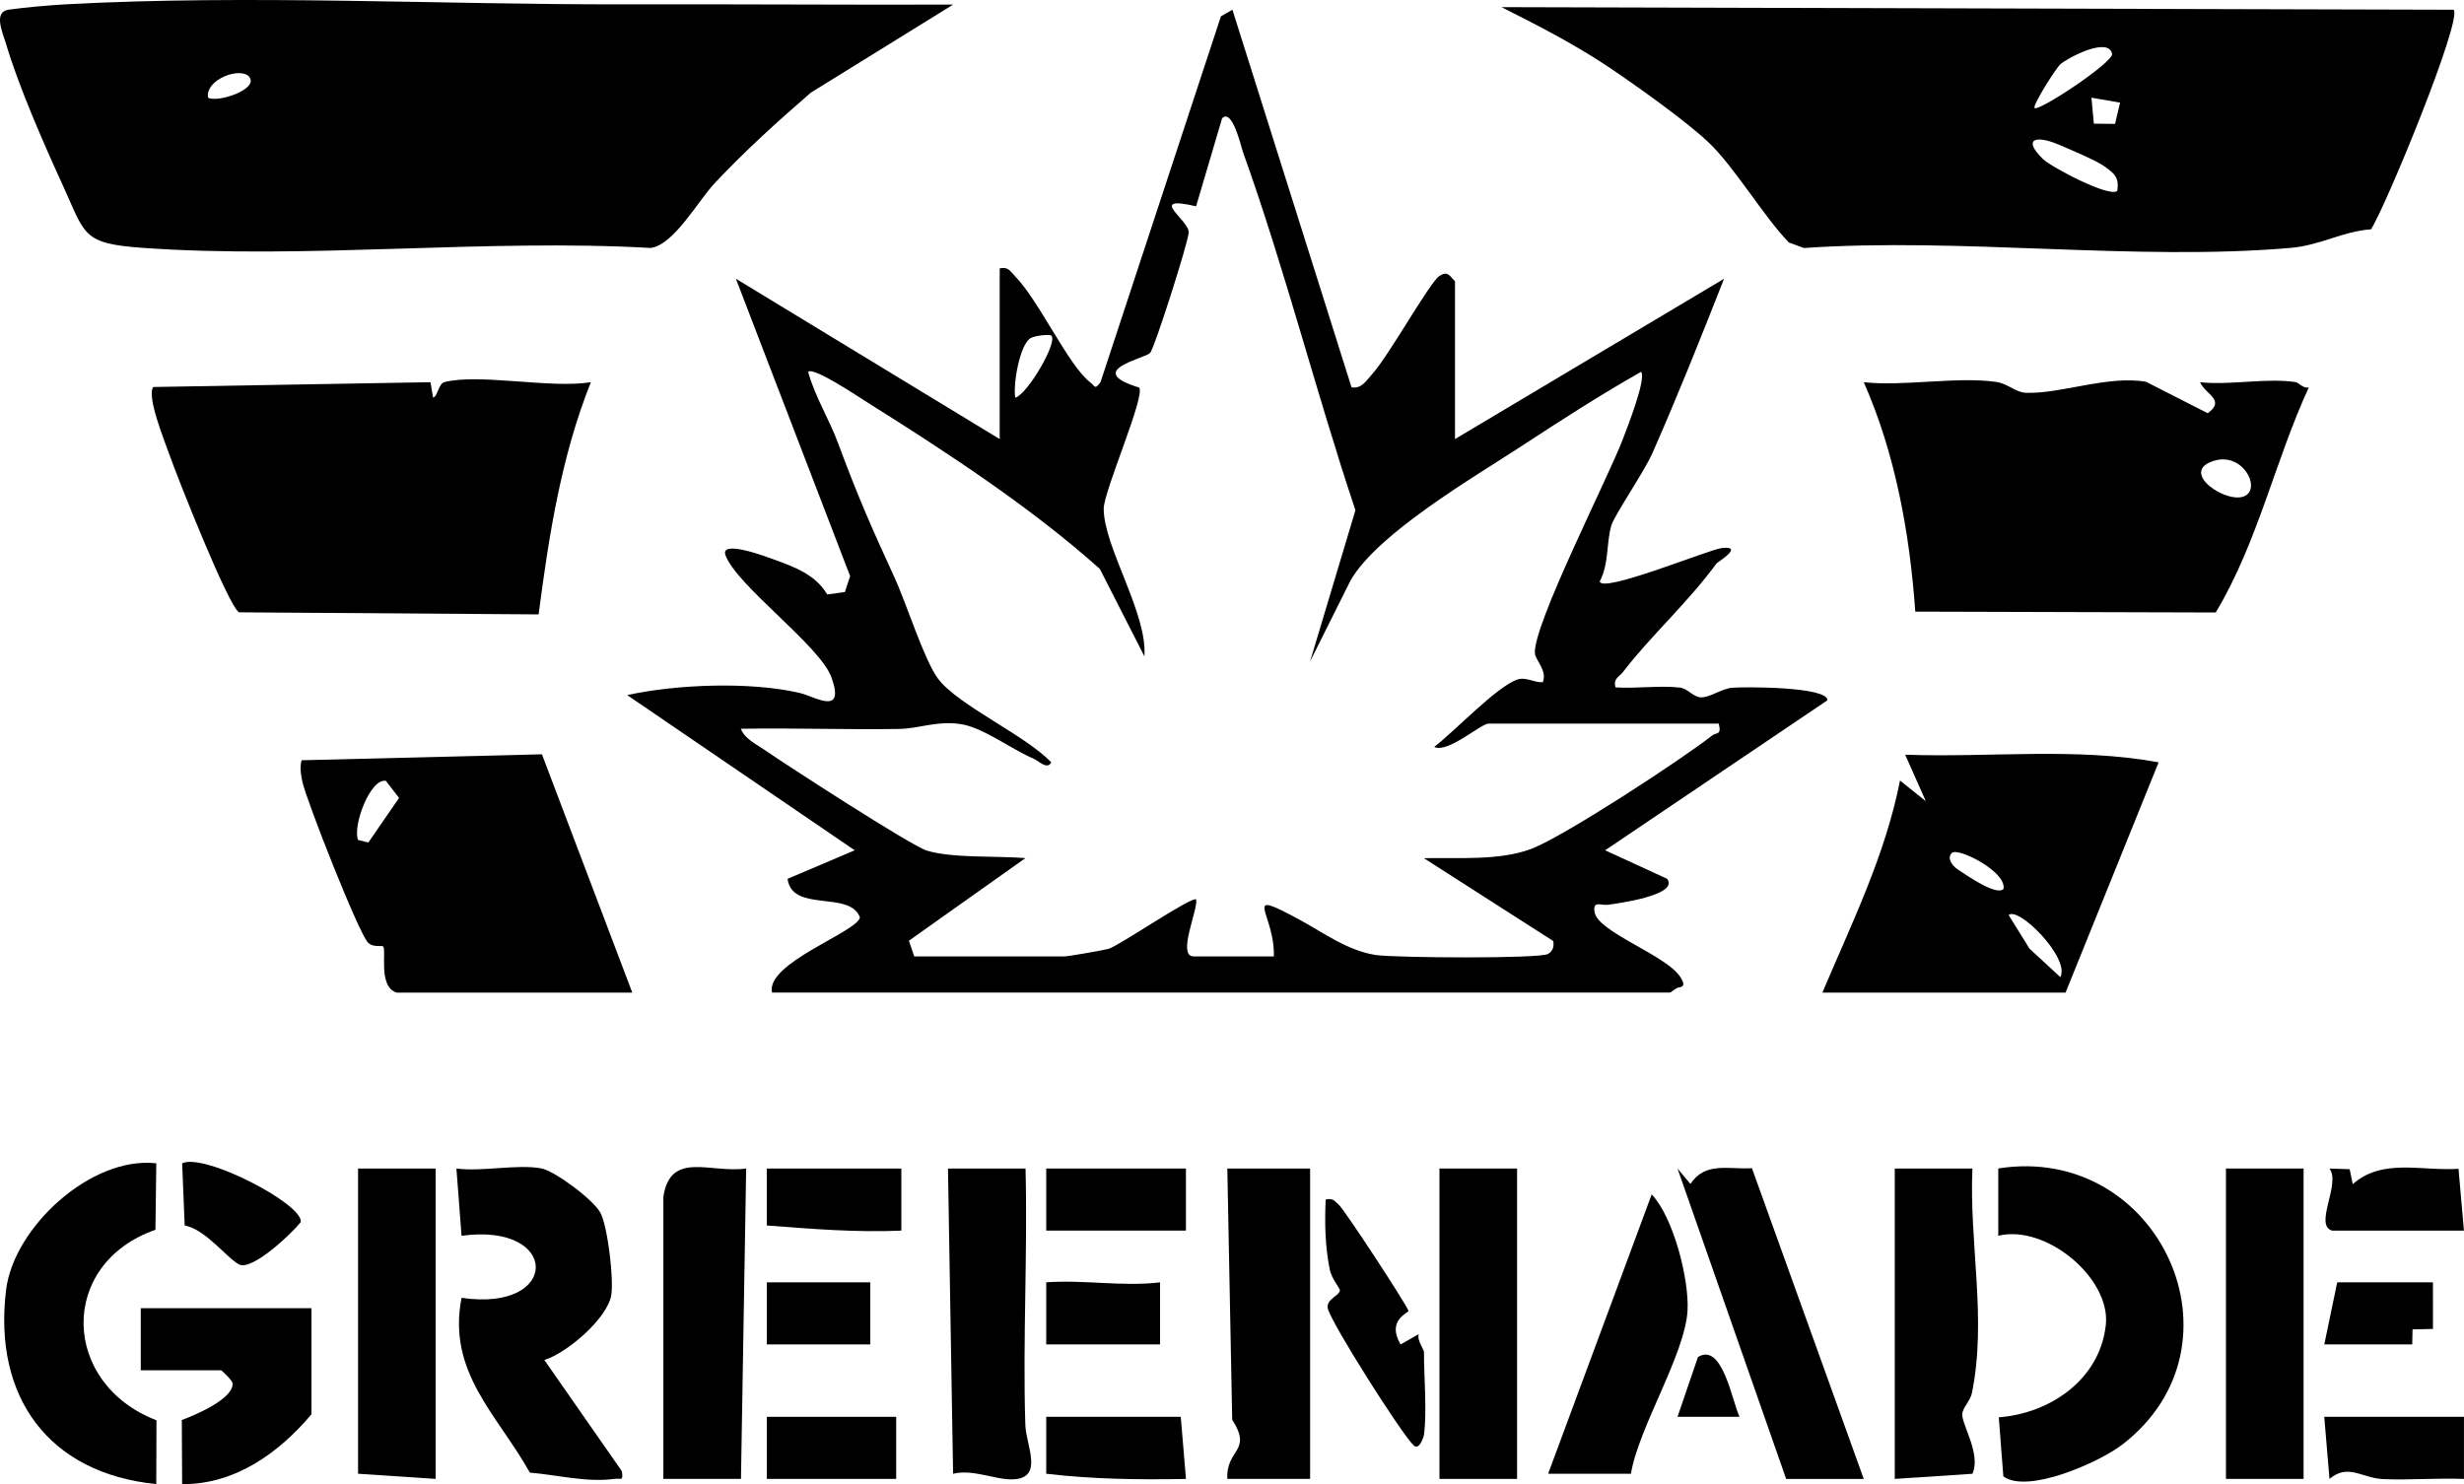 <svg xmlns="http://www.w3.org/2000/svg" id="svg-68f7b563b3693-svg-68cbeef4d762c-Layer_2" data-name="Layer 2" viewBox="0 0 748.84 451.13"><g id="svg-68f7b563b3693-svg-68cbeef4d762c-Layer_1-2" data-name="Layer 1"><g><path d="M273.93,355.2v18.88c-13.71.59-27.27-.51-40.9-1.57v-17.31h40.9Z"></path><g><rect x="317.96" y="355.2" width="42.46" height="18.87"></rect><path d="M708.73,374.07c-5.58-1.65,2.76-14.27-.78-18.86l6.14.2.94,4.53c9.11-7.96,20.79-3.9,32.14-4.65l1.65,18.79h-40.1Z"></path><g><path d="M303.81,81.58c2.66-.58,3.17.86,4.68,2.39,7.27,7.4,16.12,27.01,22.81,32.23,1.68,1.31,1.37,2.33,3.16-.03L371.06,4.96l3.49-2,36.2,114.78c3.08.53,4.48-2.06,6.23-3.97,4.98-5.43,17.55-28,20.46-29.87,2.57-1.65,3.11-.07,4.75,1.61v47.96l81.77-48.73c-6.97,17.72-14.06,35.5-21.74,52.94-2.49,5.67-11.58,18.88-12.52,22.07-1.55,5.26-.69,11.66-3.5,16.95.3,3.89,33.29-9.7,37.1-10.11,7-.74-1.37,4.33-1.6,4.65-9.12,12.39-19.83,21.8-28.41,32.98-1.21,1.58-3.05,1.99-2.34,4.72,6.38.44,13.27-.64,19.57.07,2.31.26,4.09,2.85,6.33,2.97,2.71.15,6.29-2.64,9.6-2.92,3.52-.3,29-.39,28.93,3.81l-67.56,45.6,18.84,8.67c3.83,5.07-15.92,7.62-18.05,7.9s-4.65-1.44-3.98,2.31c1.08,6.03,21.74,12.99,26.01,19.6.72,1.11,1.75,2.84-.13,3.17-1.16,0-2.51,1.59-3.06,1.59H234.62c-1.96-8.99,25.77-18.31,26.73-22.82-3.02-8.34-20.63-1.35-22-11.75l20.41-8.67-69.15-47.18c15.03-3.29,37.41-4.16,52.52-.63,4.48,1.05,13.86,7.19,9.54-4.8-3.43-9.53-28.67-27.74-32.17-37.04-1.9-5.05,13.05.65,14.54,1.19,6.4,2.33,12.78,4.62,16.37,10.69l5.35-.74,1.61-4.82-34.73-90.42,80.18,48.75v-51.89ZM277.86,290.73h45.6c1.18,0,11.66-1.83,13.43-2.3,3.05-.81,25.64-16.3,26.65-15,.57,3.15-5.93,17.3-.77,17.3h24.37c.38-13.26-10.66-21.19,8.23-10.93,6.74,3.66,14.26,9.25,22.84,10.51,5.74.84,49.89,1.18,52.29-.35,1.51-.96,1.84-2.22,1.54-3.92l-39.3-25.17c10.23-.24,22.87.84,32.58-2.81,9.89-3.72,45.76-27.19,55.05-34.5,1.28-1.01,2.87.06,1.99-3.6h-69.98c-2.3,0-12.46,9.15-16.5,7.08,5.92-4.49,19.05-18.39,25.23-20.46,2.75-.92,5.08.99,7.77.79,1.4-3.49-2.17-6.62-2.39-8.65-.9-8.17,22.3-53.54,26.74-65.29,1.36-3.61,7.14-18.21,5.53-20.41-12.38,7-24.45,14.81-36.36,22.59-14.76,9.65-43.7,26.51-51.95,40.83l-12.3,24.63,13.78-45.97c-12.05-36.02-21.38-73.21-34.2-108.95-.57-1.59-3.19-13.32-6.32-10.19l-7.9,26.75c-15.21-3.51-2.08,4.19-2.25,7.94-.13,3.03-10.4,35.23-11.73,36.64-1.65,1.75-20.38,5.32-3.35,10.51,2.11,2.28-10.76,31.47-10.75,36.88.03,11.65,13.35,31.8,12.36,44.81l-13.53-26.55c-20.9-18.71-46.58-35.5-70.54-50.54-2.74-1.72-16.44-10.97-18.12-9.38,2.03,7.49,6.39,14.36,9.06,21.59,5.9,15.93,10.18,25.71,17.21,40.97,3.56,7.73,9.01,25.16,13.25,30.78,6.1,8.07,26.67,17.2,34.37,25.39-1.23,2.36-3.79-.45-5.23-1.06-6.86-2.89-15.56-9.63-22.41-10.6-7.37-1.04-12.35,1.39-18.67,1.49-15.99.27-32.04-.34-48.03-.05,1.15,3.02,4.53,4.59,7.04,6.31,6.83,4.71,44.6,29.2,49.48,30.72,7.56,2.36,21.71,1.59,29.97,2.28l-35.41,25.12,1.61,4.75ZM319.53,102.03c-.53-.5-4.96-.04-6.31.75-3.34,1.98-5.37,14.04-4.68,18.11,3.8-1.08,13.01-16.96,10.98-18.86Z"></path><path d="M289.66,1.4l-43.21,26.75c-10.11,8.71-20.02,17.72-29.17,27.44-5.18,5.51-12.47,18.85-19.54,19.78-50.35-2.86-104.34,3.53-154.25-.02-18.75-1.33-17.45-3.9-24.59-19.44C13.29,43.69,5.53,25.9,1.81,13.25c-.95-3.23-3.96-9.64.81-10.31,4.68-.66,12.48-1.36,17.28-1.62,55.91-3.03,114.18.13,169.83,0,33.3-.08,66.64.18,99.92.08ZM75.78,23.41c-2.48-3.24-13.42.6-12.56,6.27,2.88,1.64,15.44-2.51,12.56-6.27Z"></path><path d="M745.69,2.96c2.77,2.82-20.39,59.3-25.11,66.75-8.61.59-15.37,4.86-24.37,5.64-47.21,4.09-100.14-3.25-147.97.04l-4.6-1.69c-8.08-8.44-16.44-22.92-24.51-30.53-6.98-6.58-22.18-17.38-30.51-22.96-10.17-6.81-21.4-12.55-32.3-18.04l289.36.79ZM618.32,32.83c1.26,1.2,24.11-13.98,23.57-16.48-1.15-5.34-13.54,1.29-15.69,3.15-1.36,1.17-8.59,12.65-7.88,13.33ZM635.61,29.69l.74,7.9,6.44.07,1.53-6.47-8.72-1.5ZM643.47,57.99c.69-4.25-1.19-5.49-4.18-7.6-2.28-1.62-10.7-5.21-13.9-6.54-6.89-2.87-10.71-1.52-4.5,4.5,2.55,2.46,20.32,11.86,22.57,9.65Z"></path><path d="M130.83,116.19l.79,4.67c1.33-.2,1.64-4.27,3.46-4.72,10.78-2.68,32.4,2.05,44.49.04-9.01,22.53-12.75,46.59-15.88,70.58l-91.03-.63c-3.26-1.79-18.91-41.48-21.2-47.99-1.45-4.12-6.95-17.63-4.88-20.5l84.26-1.46Z"></path><path d="M697.73,116.18c.85.14,2.31,2,3.94,1.59-10.27,22.29-15.5,47.1-28.28,68.41l-91.31-.26c-1.68-23.68-6.02-47.9-15.65-69.73,12.42,1.31,28.23-1.79,40.18-.1,3.8.54,5.86,3.22,9.27,3.32,10.59.3,24.87-5.38,36.33-3.35l18.75,9.55c5.57-4.05-.78-5.73-2.33-9.44,8.91,1.03,20.59-1.4,29.09,0ZM682.58,150.58c4.37-2.79-1.18-13.09-9.67-10.53-11.26,3.4,4.52,13.83,9.67,10.53Z"></path><path d="M120.61,301.73c-5.8-1.62-3.09-12.88-4.15-14.02-.39-.42-2.98.41-4.6-1.15-2.76-2.65-18.76-43.31-19.96-48.91-.46-2.15-.83-4.38-.24-6.55l73.04-1.81,27.46,72.44h-71.55ZM111.93,256.12l9.35-13.57-4.01-5.19c-4.75-.86-10.16,13.69-8.45,17.97l3.12.78Z"></path><path d="M553.84,301.73c8.92-21.05,19.14-41.8,23.6-64.47l7.84,6.28-6.28-14.13c25.61.93,51.78-2.32,77.03,2.32l-28.28,70h-73.91ZM608.87,270.28c1.19-5.24-13.91-12.85-15.71-10.99-1.38,1.43-.25,3.66,1.99,5.11,2.54,1.64,11.36,7.91,13.72,5.88ZM626.17,297.01c3.05-5.79-12.8-21.62-15.71-18.85l6.31,10.18,9.39,8.68Z"></path><path d="M607.46,430.83c15.69-1.21,30.76-11.55,32.53-28.13,1.5-14.06-18.04-30.6-32.69-27.06v-20.46c48.85-7.71,77.15,53.7,37.61,84-6.94,5.32-28.74,15.03-36.07,9.6l-1.38-17.96Z"></path><path d="M164.64,355.2c4.06.83,15.89,9.6,17.89,13.56,2.2,4.34,4.02,20.04,3.25,24.88-1.13,7.06-13.37,17.59-20.34,19.77l23.56,33.81c.42,3.2-.13,2.04-2.31,2.33-8.45,1.13-17.29-1.21-25.65-1.91-9.97-17.74-25.18-30.54-20.77-53.14,30.13,4.47,30.03-23,0-18.85l-1.56-20.45c7.67,1.06,18.82-1.45,25.95,0Z"></path><path d="M47.5,353.62l-.26,20.2c-29.71,10.42-28.64,46.79.32,57.91l-.07,19.4c-32.76-3.28-49.61-26.52-45.64-59.02,2.32-19.05,25.84-40.75,45.65-38.49Z"></path><path d="M542.83,449.55l-33.01-94.34,3.92,4.68c4.49-6.83,11.57-4.37,18.7-4.78l33.98,94.45h-23.59Z"></path><path d="M398.16,355.2v94.35h-25.16c-.47-9.16,7.77-8.23,1.48-18l-1.48-76.35h25.16Z"></path><path d="M201.6,363.85c2.1-14.25,14.45-7.07,25.17-8.66l-1.58,94.36h-23.59v-85.7Z"></path><path d="M599.44,355.2c-1.01,22.79,4.44,45.66-.15,68.25-.49,2.41-2.87,4.48-2.94,6.45-.11,3.22,5.78,12.23,3.09,18.09l-23.6,1.56v-94.35h23.59Z"></path><rect x="676.5" y="355.2" width="23.59" height="94.35"></rect><polygon points="132.4 355.2 132.4 449.55 108.82 447.98 108.82 355.2 132.4 355.2"></polygon><rect x="437.47" y="355.2" width="23.59" height="94.35"></rect><path d="M311.67,355.2c.67,25.9-.87,52-.06,77.91.19,6.26,5.8,16.29-3.85,16.58-5.35.16-12.05-3.19-18.1-1.7l-1.56-92.79h23.59Z"></path><path d="M94.66,397.66v32.24c-9.97,11.81-23.21,21.35-39.31,21.24l-.1-19.49c3.9-1.41,15.86-6.47,15.43-11.21-.08-.83-3.27-3.9-3.53-3.9h-24.37v-18.87h51.89Z"></path><path d="M495.66,447.98h-25.16l31.47-84.91c6.62,6.99,11.35,25.61,10.9,35.15-.63,13.31-14.86,35.57-17.21,49.76Z"></path><path d="M432.76,436.19c-.07.48-1.39,4.87-3.15,3.16-3.83-3.71-25.07-37.21-26.08-41.63-.63-2.77,3.62-3.85,3.69-5.53.02-.47-2.58-3.76-3.05-6.06-1.48-7.37-1.59-13.99-1.29-21.49,2.23-.52,2.58.34,3.96,1.53,1.78,1.55,20.63,30.38,21.21,32.3.17.58-6.82,2.75-2.39,10.22l5.51-3.16c-.6,1.95,1.59,4.55,1.59,5.49,0,7.6.95,18.08,0,25.16Z"></path><path d="M358.85,430.68l1.58,18.88c-14.23.27-28.37.09-42.47-1.58v-17.3h40.89Z"></path><path d="M748.83,430.68v18.88c-8.1-.32-16.32.38-24.43.06-6.72-.27-10.66-4.88-16.44-.07l-1.59-18.87h42.46Z"></path><rect x="233.05" y="430.68" width="39.31" height="18.87"></rect><path d="M55.35,353.62c6.77-3.25,36.97,12.51,36.05,17.87-2.71,3.47-14.76,14.85-18.7,12.88-3.67-1.83-10.16-10.66-16.57-11.86l-.77-18.9Z"></path><path d="M317.96,408.67v-18.88c11.56-.82,23.28,1.38,34.59.02v18.86s-34.59,0-34.59,0Z"></path><rect x="233.05" y="389.8" width="31.45" height="18.87"></rect><polygon points="739.4 389.8 739.41 403.96 733.2 404.11 733.11 408.67 706.38 408.67 710.31 389.8 739.4 389.8"></polygon><path d="M528.68,430.67h-18.86s6.21-18.15,6.21-18.15c7.53-4.74,10.55,14.2,12.65,18.15Z"></path></g></g></g></g></svg>